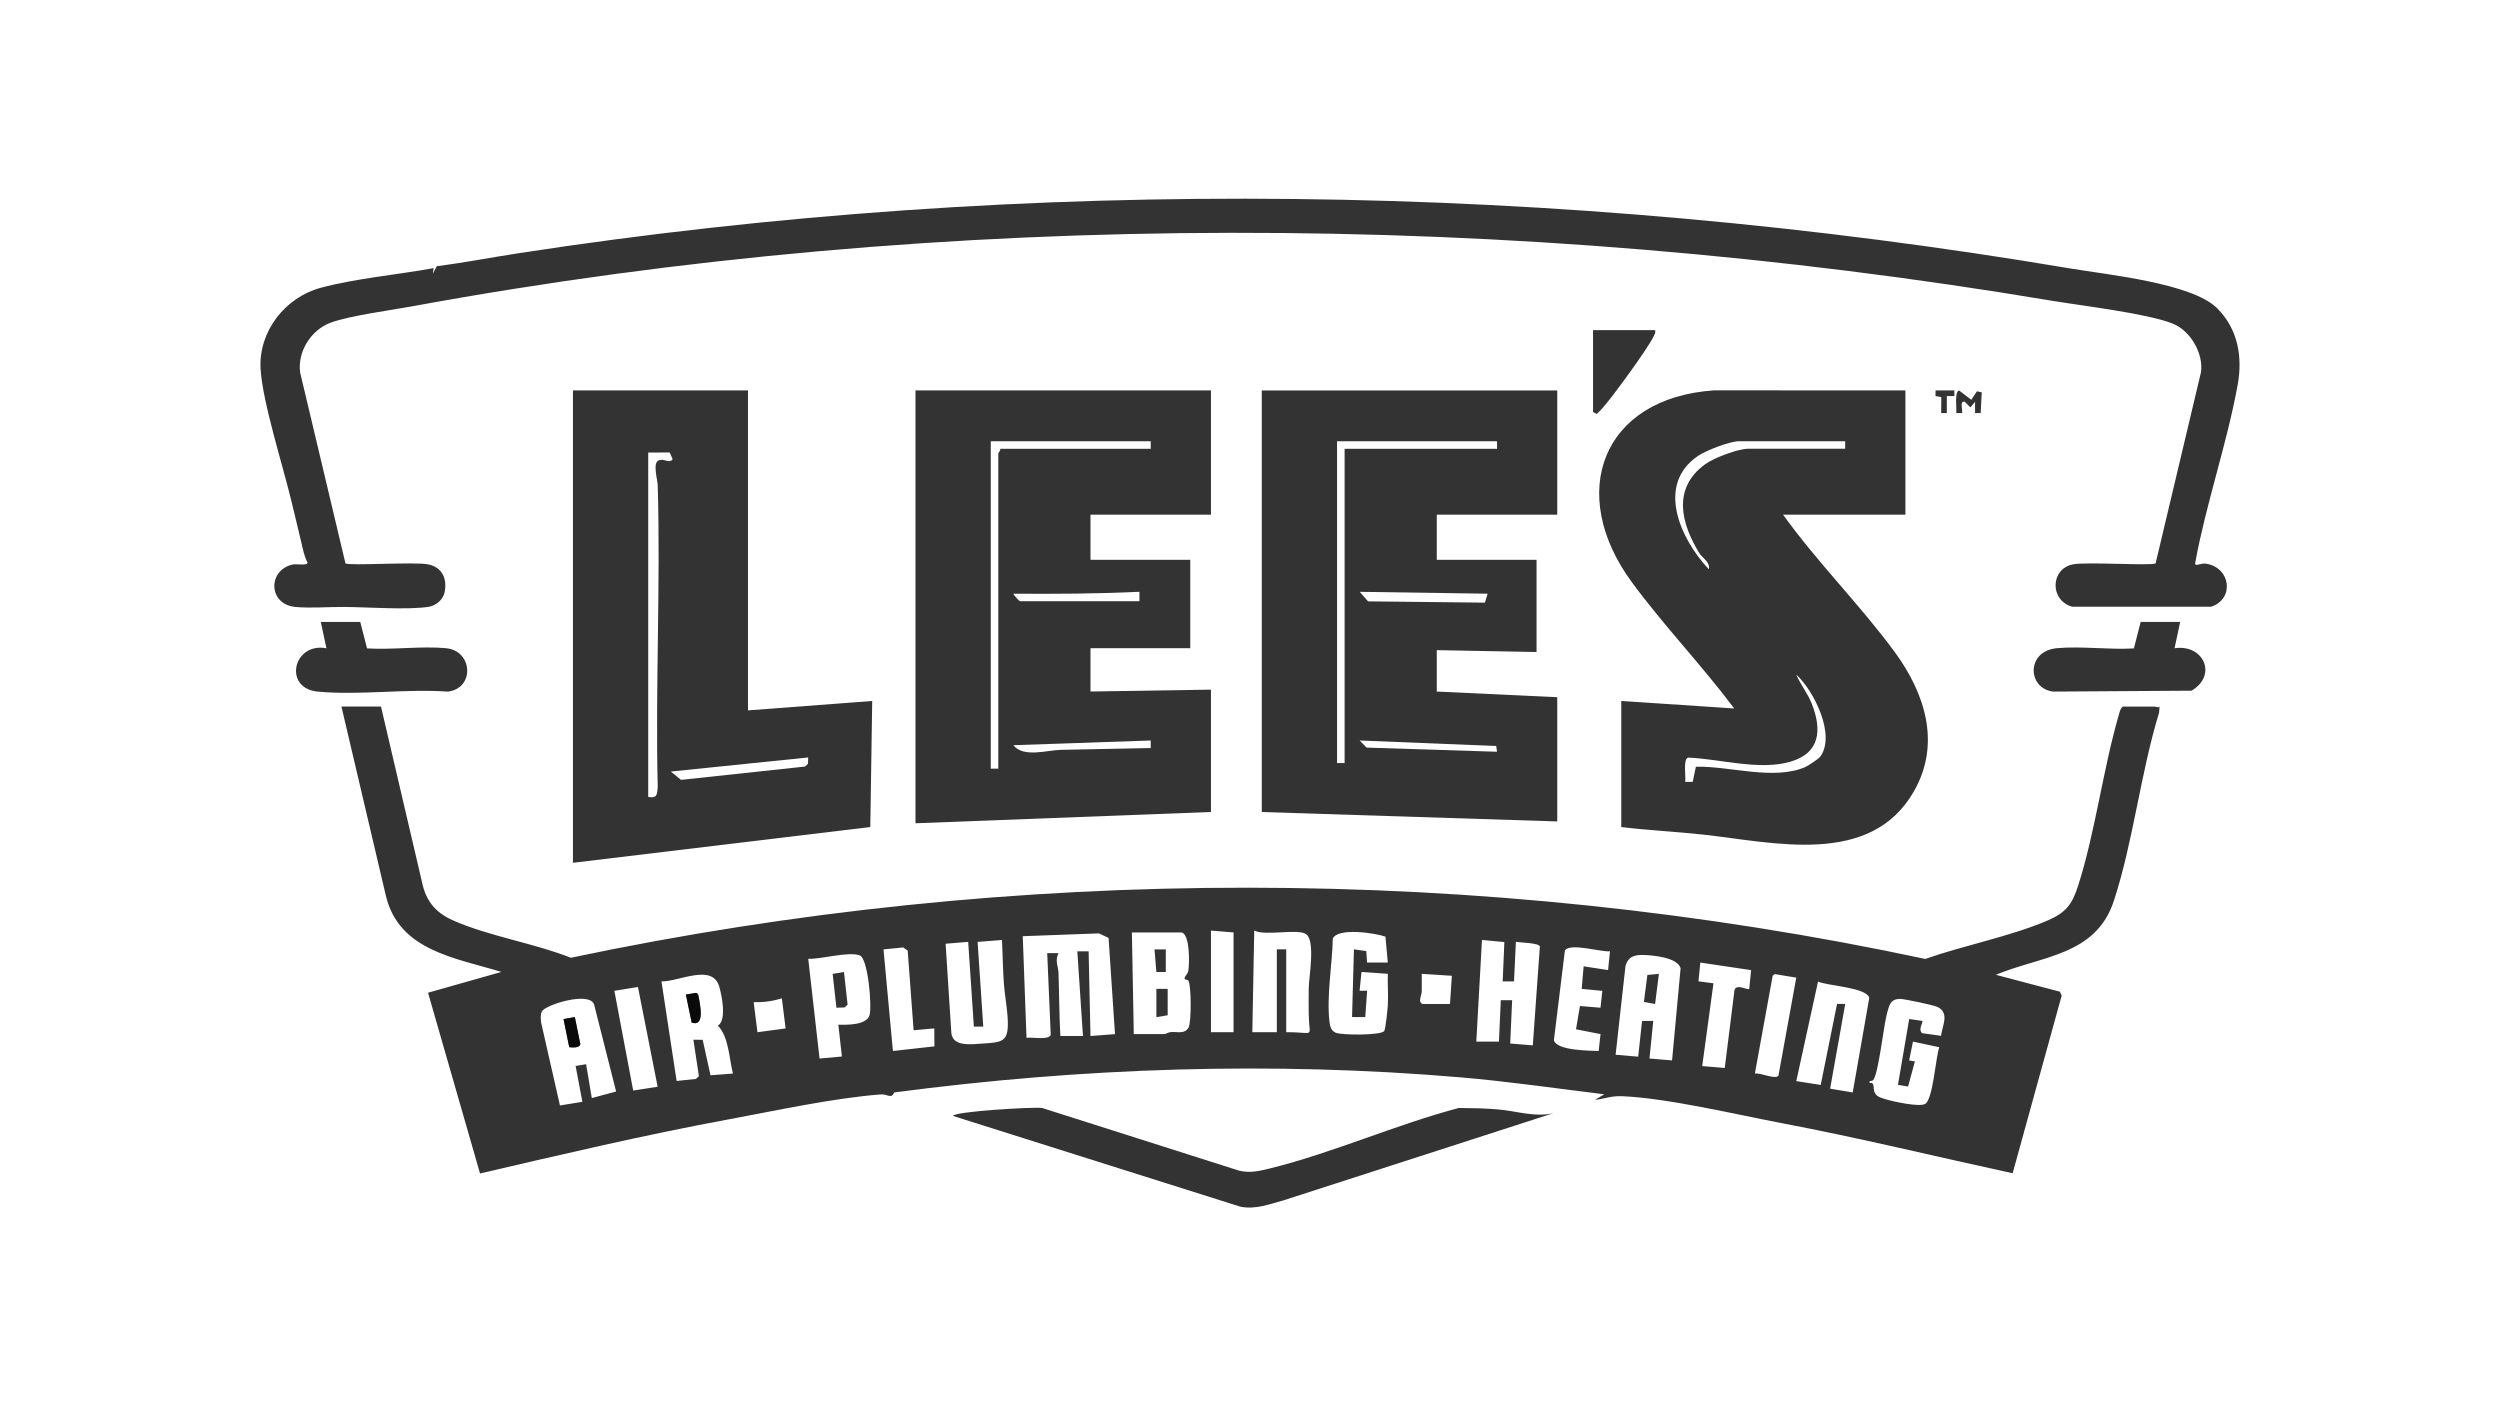 <svg width="640" height="360" viewBox="0 0 640 360" fill="none" xmlns="http://www.w3.org/2000/svg">
<path d="M97.536 180.887L108.076 225.997C109.046 230.667 111.556 233.637 115.856 235.567C124.896 239.617 136.756 241.457 146.136 245.187C259.746 221.207 379.306 221.237 492.866 245.487C502.726 242.017 514.566 239.757 524.066 235.697C528.806 233.677 530.436 231.627 531.996 226.757C536.436 212.877 538.356 196.917 542.476 182.797C542.686 182.087 542.816 181.367 543.456 180.887H551.646C551.946 180.887 552.356 181.247 552.846 180.887L552.726 182.447C547.996 197.837 546.116 215.457 541.146 230.617C536.536 244.677 522.666 244.667 510.926 249.547L527.316 253.867L527.796 254.847L515.236 300.357C495.516 296.067 475.916 291.287 456.086 287.517C444.196 285.257 426.916 281.127 415.276 280.627C412.526 280.507 410.906 281.257 408.296 281.577L410.696 280.137C398.436 278.647 386.166 276.847 373.836 275.797C325.406 271.687 277.066 273.317 228.916 279.667C228.176 281.447 227.176 280.037 225.516 280.167C213.396 281.087 198.326 284.377 186.166 286.627C164.936 290.557 143.906 295.517 122.886 300.407L109.576 254.137L128.356 248.817C116.496 245.167 101.976 243.387 98.726 229.067L87.406 180.877H97.526L97.536 180.887ZM315.786 238.707L310.006 238.227V264.247H315.786V238.707ZM329.276 264.247C336.926 264.187 335.126 266.017 335.036 259.687C335.006 257.437 335.006 255.147 335.036 252.897C335.086 250.057 336.786 240.857 334.366 239.147C332.246 237.647 323.926 239.697 321.086 238.217L320.596 264.237H326.866V243.037H329.276V264.237V264.247ZM285.436 264.727L283.796 240.107L281.356 238.947L261.826 239.667L262.786 265.687C264.156 265.427 268.486 266.387 268.986 264.897L268.086 244.007H270.976C269.996 245.937 270.916 247.377 270.976 249.077C271.166 254.457 271.146 259.847 271.456 265.217H277.236L275.796 243.537H278.686L279.166 265.217L285.426 264.737L285.436 264.727ZM302.536 238.707H289.766L290.246 264.727H298.196C298.336 264.727 299.026 264.297 299.626 264.227C301.226 264.027 303.196 264.857 304.256 263.077C305.006 261.817 305.006 252.387 304.236 251.077C304.006 250.677 303.226 250.897 303.246 250.507C303.276 249.827 304.076 249.357 304.206 248.577C304.506 246.757 304.676 239.327 302.536 238.717V238.707ZM354.696 239.787C351.956 238.817 342.496 237.427 341.196 240.267C341.056 247.007 339.566 254.957 340.346 261.597C340.486 262.757 340.756 263.827 341.916 264.367C343.356 265.027 353.616 265.107 354.366 263.917C354.716 263.367 355.226 258.367 355.286 257.247C355.436 254.617 355.186 251.937 355.286 249.297L348.546 248.817L348.056 253.627H349.986L349.506 260.377H346.126L346.606 243.027L349.766 243.477L349.976 246.407H355.276L354.676 239.767L354.696 239.787ZM256.526 240.637L250.266 241.127L251.716 262.807H249.306L247.856 241.117L242.076 241.597L243.546 264.457C243.926 268.027 248.656 267.337 251.486 267.157C256.676 266.817 258.226 266.727 257.986 261.097C257.866 258.227 257.226 254.847 257.006 251.957C256.726 248.237 256.706 244.367 256.516 240.637H256.526ZM385.116 241.167L379.386 240.627L377.936 266.647H383.726L384.206 256.047H387.106L386.616 267.137L392.396 267.617L394.206 242.307C394.036 241.377 389.166 241.307 388.066 241.117L387.586 251.237H384.686L385.116 241.167ZM233.886 263.757L232.366 243.357L231.236 242.547L226.176 243.047L228.586 269.057L239.206 267.867L239.186 263.267L233.886 263.747V263.757ZM412.146 243.527C409.666 243.747 402.006 241.297 400.616 243.317L397.796 266.307C398.576 268.977 406.786 268.947 409.256 269.057L409.736 264.727L403.456 263.497L404.466 257.537L409.726 257.977L410.196 253.657L404.916 253.157L405.406 247.377L411.666 248.337L412.156 243.517L412.146 243.527ZM214.606 262.317C216.766 262.377 221.766 262.467 222.586 259.937C223.276 257.797 222.246 245.317 220.076 244.567C217.036 243.527 210.326 245.587 206.906 245.457L209.806 270.987L215.526 270.467L214.616 262.327L214.606 262.317ZM428.046 271.477L430.236 247.837C429.376 245.147 423.556 244.597 421.046 244.487C418.536 244.377 416.886 244.767 416.126 247.257L413.596 270.017L419.376 270.507L420.366 261.377L423.236 261.347L422.266 270.977L428.046 271.467V271.477ZM448.276 248.347L435.276 246.417L434.806 251.217L438.646 251.727L435.766 272.917L441.536 273.397L444.026 253.487C444.476 251.727 447.426 253.547 447.806 253.167L448.286 248.347H448.276ZM187.626 274.837C186.656 270.917 186.586 265.497 183.786 262.557C186.076 261.207 184.806 254.887 184.126 252.567C182.356 246.577 173.896 251.287 169.336 251.247L173.216 276.727L178.156 276.207L178.916 275.487L177.506 266.167L179.886 266.187L181.886 275.267L187.616 274.837H187.626ZM364.206 257.017H371.196L371.676 249.797L363.966 249.307C363.946 250.827 364.016 252.357 363.966 253.877C363.936 254.707 362.906 256.627 364.206 257.017ZM459.846 250.277L454.336 249.367L453.806 249.767L449.246 274.837C450.606 274.527 454.576 276.477 455.286 275.347L459.846 250.277ZM474.296 279.667L478.536 255.437C477.736 252.737 467.976 252.417 465.416 251.287L459.846 276.767L466.106 277.737L470.286 256.997L472.376 257.017L468.516 278.697L474.296 279.667ZM168.356 278.217L163.316 252.667L157.276 253.647L162.096 279.177L168.356 278.207V278.217ZM151.496 281.107L157.726 279.427L152.086 257.147C150.916 253.677 139.556 257.237 138.726 258.937C138.326 259.757 138.436 260.697 138.486 261.577L143.346 282.997L149.086 282.067L147.356 272.887L150.046 272.437L151.496 281.107ZM201.116 263.277L200.156 255.567C197.836 256.297 195.366 256.647 192.936 256.537L193.906 264.247L201.126 263.277H201.116ZM496.906 265.167C497.216 262.557 499.186 259.287 495.946 257.757C494.986 257.307 487.606 255.737 486.486 255.727C483.956 255.697 483.656 257.307 483.096 259.317C482.176 262.647 480.946 274.697 479.546 276.497C479.406 276.677 478.906 276.767 478.626 276.767V277.237C480.166 277.017 479.286 278.717 480.036 279.937C480.616 280.877 481.896 281.147 482.866 281.447C484.726 282.017 491.486 283.487 492.876 282.577C494.876 281.277 495.506 270.807 496.456 268.097L489.716 266.647L488.746 271.467L490.206 271.717L488.476 278.157L485.876 277.717L488.756 260.867L492.126 261.357C492.366 261.607 490.926 263.697 492.106 264.497L496.906 265.167Z" fill="black" fill-opacity="0.8"/>
<path d="M487.785 99.947V131.747H456.465C465.195 143.937 476.255 154.927 485.085 166.967C492.815 177.517 496.945 190.377 489.965 202.577C478.835 222.027 453.995 215.617 435.995 213.657C429.025 212.897 421.995 212.567 415.045 211.727V179.447L443.955 181.367C435.715 170.357 425.865 160.087 417.745 149.037C401.035 126.307 410.045 101.837 438.875 99.927L487.795 99.947H487.785ZM472.375 112.957H445.155C442.875 112.957 436.855 115.277 434.835 116.617C423.725 123.987 430.215 138.067 437.445 145.717C437.965 144.037 435.676 142.647 435.106 141.737C430.306 133.997 428.055 124.977 436.555 118.817C438.775 117.207 444.935 114.877 447.555 114.877H472.366V112.947L472.375 112.957ZM465.955 193.747C470.065 188.217 464.345 176.797 459.845 172.697C460.935 175.257 462.755 177.467 463.785 180.077C466.425 186.757 466.065 192.747 458.305 195.007C450.445 197.307 440.295 194.277 432.175 193.947C430.785 194.277 431.635 198.957 431.415 200.157H433.335L434.145 196.277C442.765 196.067 453.966 199.847 462.106 196.387C462.856 196.067 465.565 194.257 465.955 193.727V193.747Z" fill="black" fill-opacity="0.8"/>
<path d="M310.005 99.947V131.747H279.165V143.307H304.705V165.947H279.165V177.027L310.005 176.547V207.867L234.365 210.757V99.947H310.005ZM294.585 112.957H253.635V196.787H255.565V116.087C255.565 115.927 256.205 115.357 256.045 114.887H294.585V112.957ZM261.105 153.907H291.695V151.497C280.965 152.007 270.195 152.067 259.415 151.987C259.585 152.437 260.845 153.837 261.105 153.907ZM294.585 189.567L259.415 190.767C261.995 194.047 267.995 192.027 271.675 191.957L294.585 191.497V189.577V189.567Z" fill="black" fill-opacity="0.8"/>
<path d="M398.656 99.947V131.747H367.816V143.307H393.356V166.917L367.816 166.437V177.037L398.656 178.487V210.287L323.016 207.877V99.957H398.656V99.947ZM383.236 112.957H342.286V195.347H344.216V114.887H383.246V112.957H383.236ZM380.836 151.987L348.076 151.507L350.226 153.947L380.135 154.277L380.836 151.987ZM383.236 192.447L383.026 190.977L348.066 189.567L349.846 191.387L383.226 192.447H383.236Z" fill="black" fill-opacity="0.8"/>
<path d="M567.596 78.917C572.916 84.237 574.146 91.347 572.846 98.517C570.106 113.587 564.756 128.877 561.986 144.027C561.736 145.237 563.376 144.127 564.586 144.287C571.006 145.137 572.186 153.257 566.066 155.317H530.466C524.766 153.747 524.796 145.697 530.656 144.477C533.996 143.777 551.036 144.907 551.836 144.217L563.436 95.357C564.186 90.517 560.716 84.617 556.206 82.837C549.546 80.207 532.906 78.267 525.006 76.947C387.836 53.937 242.616 53.217 105.636 78.397C99.835 79.467 89.896 80.737 84.746 82.567C79.596 84.397 76.106 90.087 76.836 95.357L88.436 144.217C89.246 144.907 106.276 143.777 109.616 144.477C113.236 145.237 114.506 148.157 113.826 151.597C113.456 153.457 111.686 155.017 109.806 155.327C104.556 156.197 93.946 155.417 88.166 155.377C84.216 155.347 79.376 155.747 75.596 155.377C68.686 154.717 68.445 146.027 74.885 144.517C75.816 144.297 78.676 144.877 78.736 144.037C77.896 142.457 77.546 140.617 77.145 138.887C76.335 135.357 75.436 131.817 74.626 128.397C72.466 119.307 67.176 102.867 66.706 94.397C66.166 84.807 73.026 76.117 82.106 73.677C91.186 71.237 101.746 70.337 111.026 68.637L110.786 70.077L111.836 68.137C118.776 67.267 125.636 65.917 132.546 64.857C263.586 44.667 399.196 46.657 529.866 68.707C539.416 70.317 561.156 72.467 567.596 78.917Z" fill="black" fill-opacity="0.8"/>
<path d="M191.486 99.947V181.857L223.286 179.447L222.796 211.717L146.676 220.877V99.947H191.486ZM165.946 115.847V204.017C168.236 204.437 168.236 203.387 168.376 201.387C167.756 175.707 169.126 149.917 168.376 124.257C168.336 122.737 166.986 118.397 168.666 117.837C170.146 117.337 171.356 118.757 172.196 117.547L171.436 115.827L165.946 115.857V115.847ZM206.896 193.907L171.726 197.517L174.336 199.647L206.096 196.237L206.836 195.527L206.896 193.897V193.907Z" fill="black" fill-opacity="0.8"/>
<path d="M397.686 284.967L328.676 307.257C325.006 308.257 321.506 309.667 317.596 308.927L243.996 285.687C243.996 284.537 264.636 283.327 266.766 283.637L317.206 299.687C320.076 300.387 322.576 299.737 325.306 299.067C341.196 295.137 357.506 287.837 373.476 283.637C376.676 283.657 380.296 283.737 383.476 284.007C388.246 284.417 392.926 286.087 397.696 284.967H397.686Z" fill="black" fill-opacity="0.8"/>
<path d="M92.226 159.207L93.966 165.987C100.466 166.397 107.776 165.347 114.176 165.937C121.066 166.577 121.596 176.217 114.646 177.057C103.946 176.287 91.906 178.047 81.376 177.057C72.395 176.217 75.036 164.347 83.566 165.957L82.126 159.217H92.236L92.226 159.207Z" fill="black" fill-opacity="0.8"/>
<path d="M558.126 159.207L556.686 165.947C564.086 164.847 567.766 172.817 561.046 176.817L525.596 177.047C518.996 176.257 518.626 166.677 526.556 165.937C532.786 165.357 539.936 166.387 546.276 165.987L548.016 159.207H558.126Z" fill="black" fill-opacity="0.8"/>
<path d="M423.706 84.527C423.876 85.267 423.536 85.657 423.256 86.247C421.846 89.207 412.606 101.897 410.206 104.507C409.746 105.007 409.276 105.497 408.776 105.967L407.816 105.477V84.517H423.716L423.706 84.527Z" fill="black" fill-opacity="0.8"/>
<path d="M504.645 102.357L506.086 100.177L507.326 100.437L507.056 105.737H505.616V102.847L504.415 104.297L502.966 102.847C501.536 102.427 502.586 105.417 502.246 105.747H500.806C500.956 104.707 500.286 100.227 501.536 99.967L504.655 102.367L504.645 102.357Z" fill="black" fill-opacity="0.8"/>
<path d="M500.316 99.947V101.397L498.386 101.387V105.737H496.946L496.976 101.657L495.496 101.397V99.947H500.316Z" fill="black" fill-opacity="0.8"/>
<path d="M177.076 261.787C180.456 262.947 179.256 257.337 178.846 255.207C178.756 254.717 178.776 254.407 178.206 254.177L175.586 254.617L177.076 261.797V261.787Z" fill="black" fill-opacity="0.8"/>
<path d="M147.156 260.387L144.266 260.877L145.726 268.077C146.546 268.147 148.266 268.337 148.566 267.317L147.156 260.387Z" fill="black" fill-opacity="0.8"/>
<path d="M298.925 253.157V259.907L296.035 260.387V253.157H298.925Z" fill="black" fill-opacity="0.8"/>
<path d="M298.445 243.037V248.827H296.025L295.555 243.047L298.445 243.037Z" fill="black" fill-opacity="0.8"/>
<path d="M177.076 261.787L175.586 254.607L178.206 254.167C178.776 254.397 178.756 254.707 178.846 255.197C179.256 257.327 180.456 262.937 177.076 261.777V261.787Z" fill="black" fill-opacity="0.8"/>
<path d="M147.156 260.387L148.566 267.317C148.266 268.347 146.546 268.147 145.726 268.077L144.266 260.877L147.156 260.387Z" fill="black" fill-opacity="0.8"/>
<path d="M424.676 249.307L423.706 257.017L420.836 256.507L421.726 249.587L424.676 249.307Z" fill="black" fill-opacity="0.8"/>
<path d="M216.056 248.827L216.986 257.197L216.216 257.907L214.126 257.977L213.156 249.317L216.056 248.827Z" fill="black" fill-opacity="0.8"/>
</svg>
